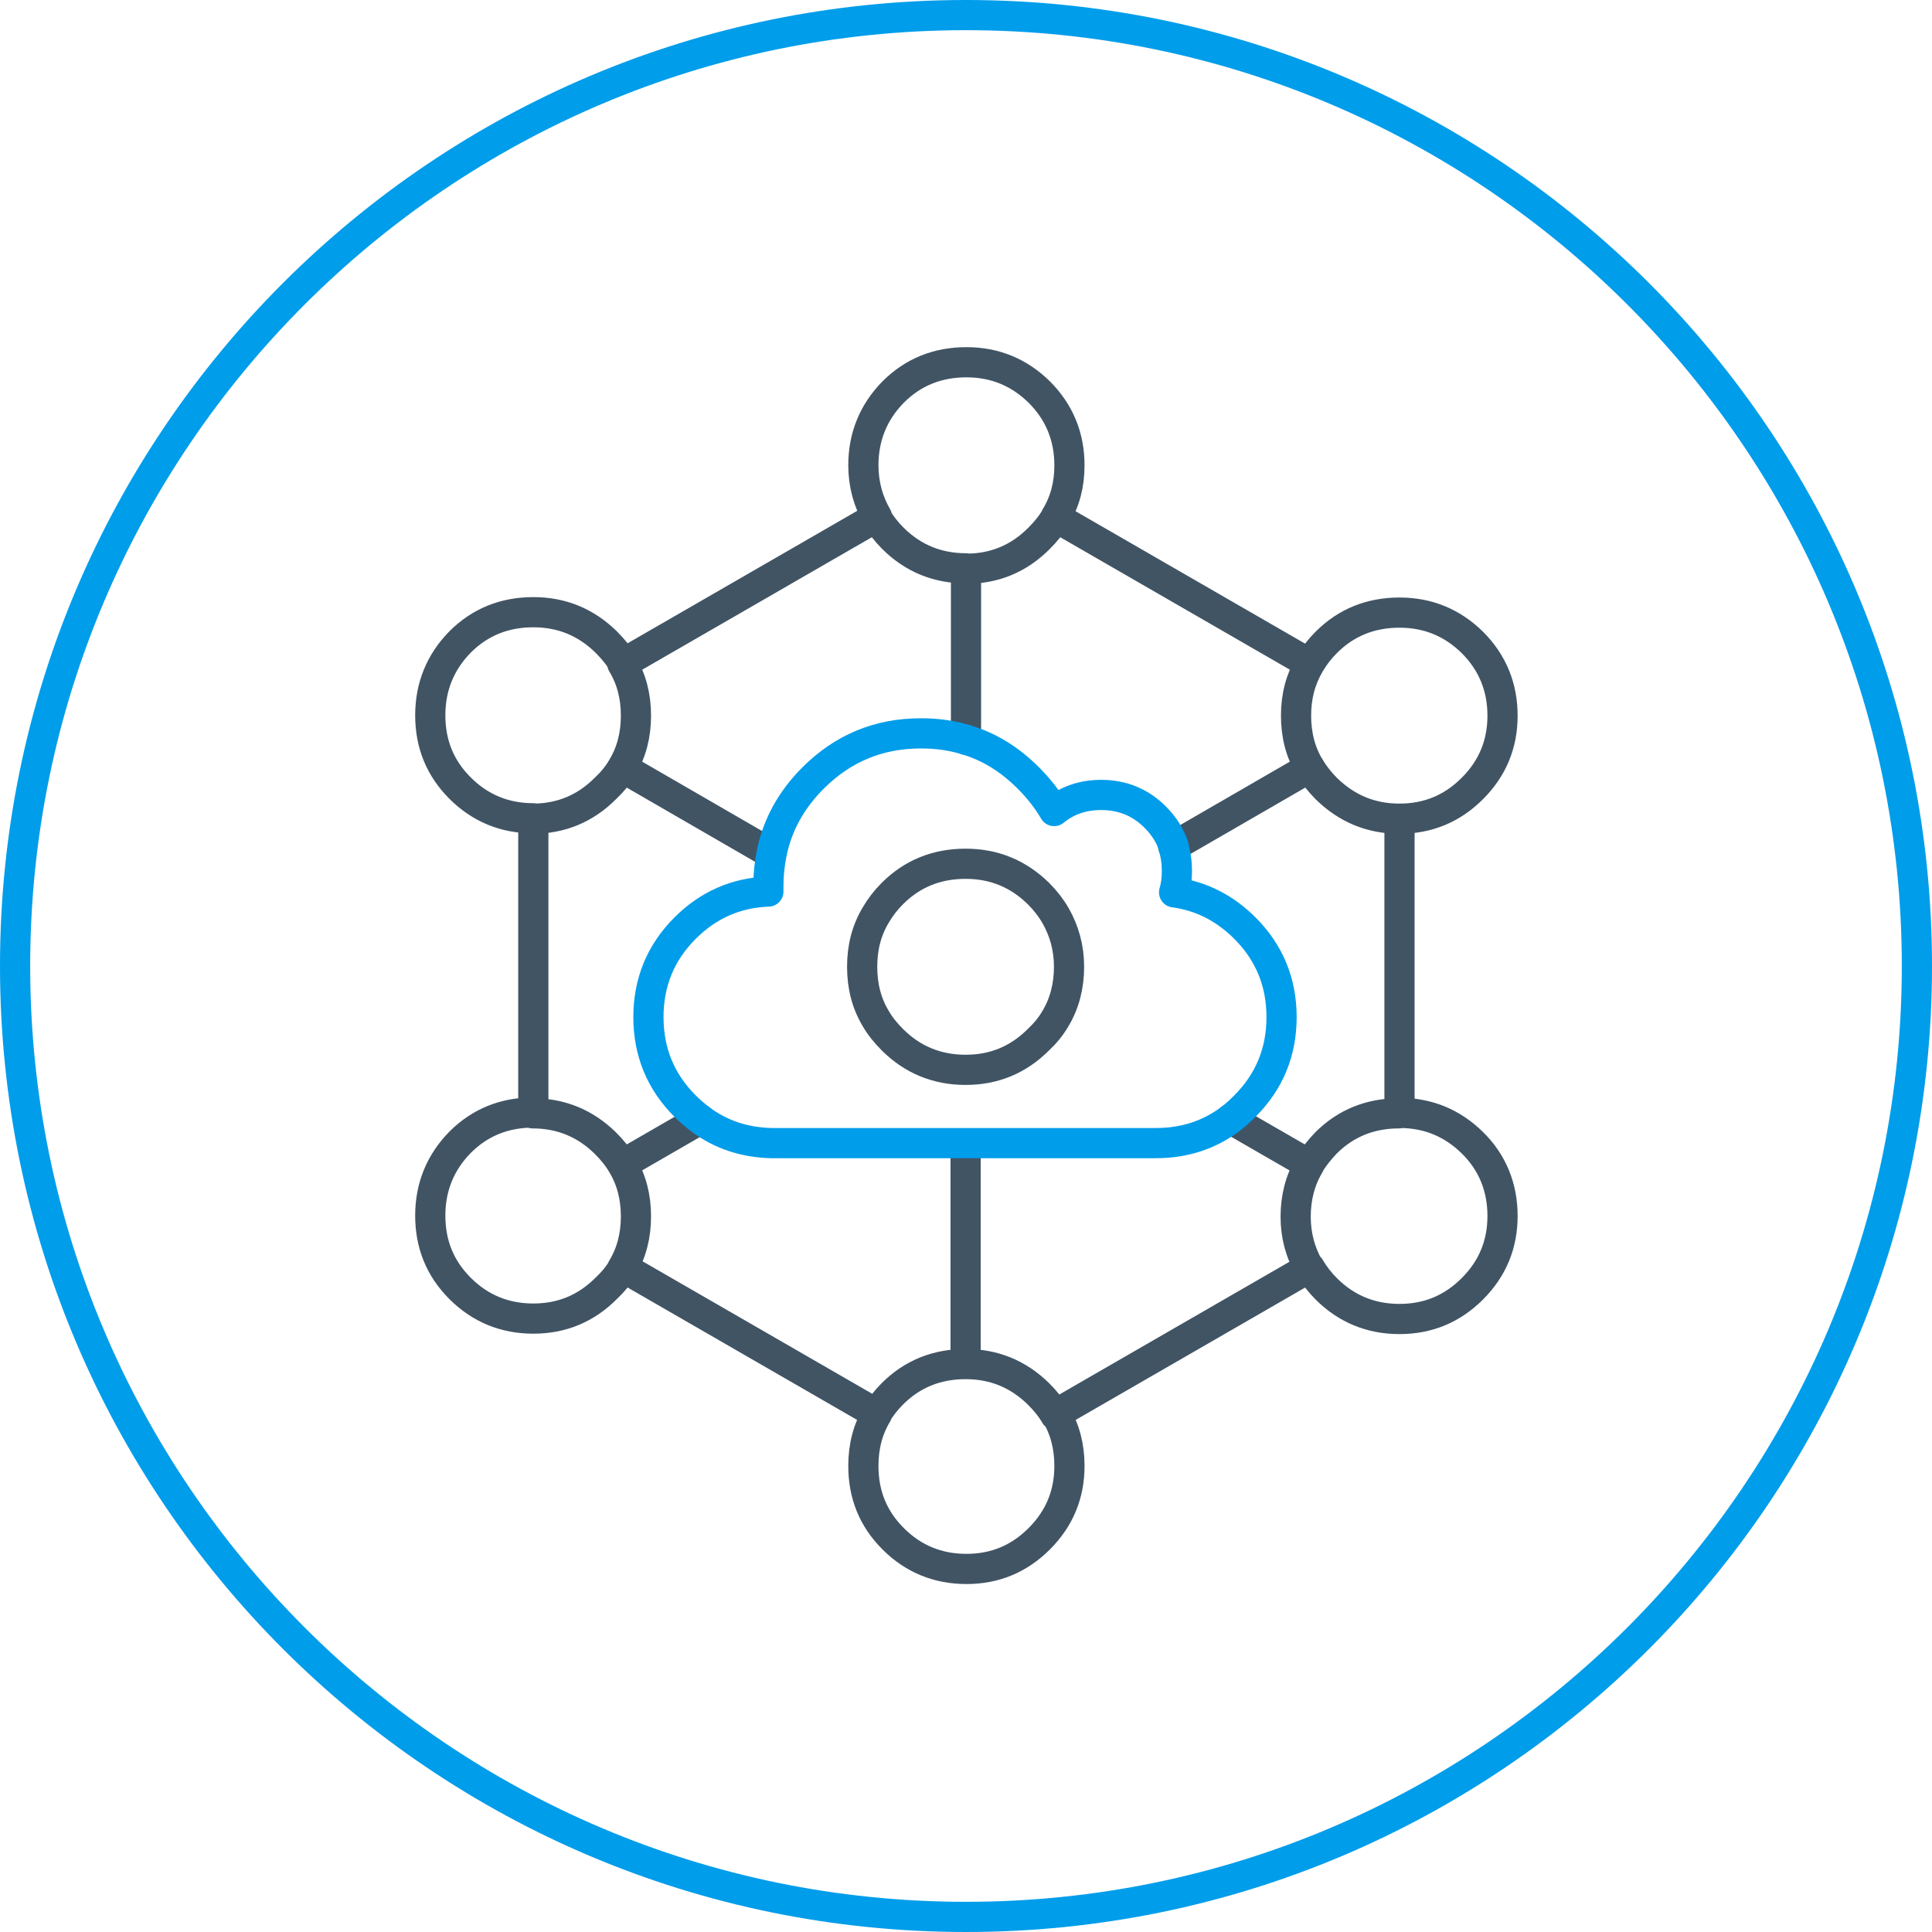 <?xml version="1.0" encoding="UTF-8"?>
<svg xmlns="http://www.w3.org/2000/svg" id="FS_2023-Site_Redesign-Solutions-v1-IoT_Security-48x48" viewBox="0 0 48 48" height="72" width="72">
  <defs>
    <style>.cls-1{stroke:#009dea;}.cls-1,.cls-2{fill:none;stroke-linecap:round;stroke-linejoin:round;stroke-width:.75px;}.cls-2{stroke:#415464;}.cls-3{fill:#009dea;}</style>
  </defs>
  <path class="cls-3" d="m24,.75c12.82,0,23.25,10.43,23.25,23.25s-10.43,23.25-23.25,23.25S.75,36.82.75,24,11.18.75,24,.75m0-.75C10.75,0,0,10.75,0,24s10.75,24,24,24,24-10.75,24-24S37.25,0,24,0h0Z"></path>
  <g id="IoT">
    <path class="cls-2" d="m32.54,19.07c-.23-.38-.34-.81-.34-1.29s.11-.9.34-1.29l-6.31-3.64c-.11.19-.25.36-.42.53-.5.5-1.1.75-1.81.75m8.54,2.36c.11-.19.25-.37.41-.53.5-.5,1.11-.74,1.82-.74s1.31.25,1.81.74c.5.5.75,1.11.75,1.82s-.25,1.31-.75,1.81c-.5.5-1.1.75-1.81.75h0v7.31h0c.71,0,1.31.25,1.81.74s.75,1.11.75,1.82-.25,1.31-.75,1.81c-.5.5-1.1.75-1.81.75s-1.32-.25-1.82-.75c-.16-.16-.3-.34-.41-.53l-6.31,3.64c.23.38.34.81.34,1.29,0,.71-.25,1.31-.75,1.81-.5.5-1.1.75-1.81.75s-1.32-.25-1.82-.75c-.5-.5-.74-1.1-.74-1.81,0-.48.11-.91.34-1.29l-6.31-3.64c-.11.19-.25.36-.42.52-.5.5-1.1.75-1.81.75s-1.32-.25-1.82-.75c-.5-.5-.74-1.1-.74-1.81s.25-1.32.74-1.82c.5-.5,1.11-.74,1.82-.74v-7.31c-.71,0-1.32-.25-1.82-.75-.5-.5-.74-1.1-.74-1.81s.25-1.32.74-1.82c.5-.5,1.11-.74,1.82-.74s1.31.25,1.81.74c.17.17.31.34.42.53l6.31-3.64c-.22-.38-.34-.81-.34-1.28,0-.71.25-1.32.74-1.82.5-.5,1.11-.74,1.82-.74s1.31.25,1.81.74c.5.5.75,1.11.75,1.82,0,.48-.11.9-.34,1.28m-2.23,1.28c-.71,0-1.32-.25-1.82-.75-.16-.16-.3-.34-.41-.53m13,7.5c-.71,0-1.31-.25-1.82-.75-.16-.16-.3-.34-.41-.52m-13.38,2.14l-3.7-2.14c-.11.19-.25.36-.42.52-.5.5-1.1.75-1.81.75m2.23-3.85c.23.38.34.81.34,1.29s-.11.91-.34,1.29m-2.23,8.59c.71,0,1.31.25,1.81.74.17.17.31.34.42.53l1.94-1.12m-1.94,1.12c.23.38.34.81.34,1.29s-.11.91-.34,1.29m15.11-3.71l1.96,1.13c.11-.19.25-.36.41-.53.5-.5,1.11-.74,1.82-.74m-2.23,3.85c-.22-.38-.34-.81-.34-1.28s.11-.91.34-1.29m-8.54-.53v5.48c.71,0,1.31.25,1.81.74.17.17.31.34.42.53m-4.46,0c.11-.19.25-.37.41-.53.5-.5,1.11-.74,1.82-.74m-1.82-11.69c.5-.5,1.11-.74,1.82-.74s1.31.25,1.81.74c.17.17.31.35.42.54.22.38.34.81.34,1.28s-.11.91-.34,1.29c-.11.19-.25.36-.42.52-.5.5-1.1.75-1.81.75s-1.32-.25-1.82-.75c-.16-.16-.3-.33-.41-.52-.23-.38-.34-.81-.34-1.29s.11-.91.34-1.29c.11-.19.25-.37.41-.53h0Z"></path>
    <path class="cls-2" d="m24,14.13v4.24"></path>
    <path class="cls-2" d="m29.15,21.03l3.39-1.96"></path>
    <path class="cls-1" d="m24,18.38c-.35-.11-.73-.16-1.12-.16-1.05,0-1.94.37-2.68,1.11-.54.54-.89,1.17-1.03,1.88-.05.25-.08.52-.08.79v.15c-.8.03-1.49.33-2.07.91-.61.61-.91,1.35-.91,2.21s.3,1.6.91,2.21c.12.12.25.23.38.33.51.38,1.09.57,1.75.59h.1s.05,0,.08,0h9.39c.7,0,1.32-.2,1.85-.6.12-.09.24-.2.36-.32.61-.61.91-1.35.91-2.21s-.3-1.6-.91-2.21c-.5-.5-1.09-.8-1.76-.89.05-.17.07-.34.07-.53,0-.22-.03-.42-.09-.61"></path>
    <path class="cls-1" d="m24,18.38c.58.17,1.09.49,1.55.95.26.26.47.53.64.82.33-.27.72-.4,1.17-.4.52,0,.97.18,1.34.55.22.22.37.46.46.73"></path>
  </g>
</svg>
